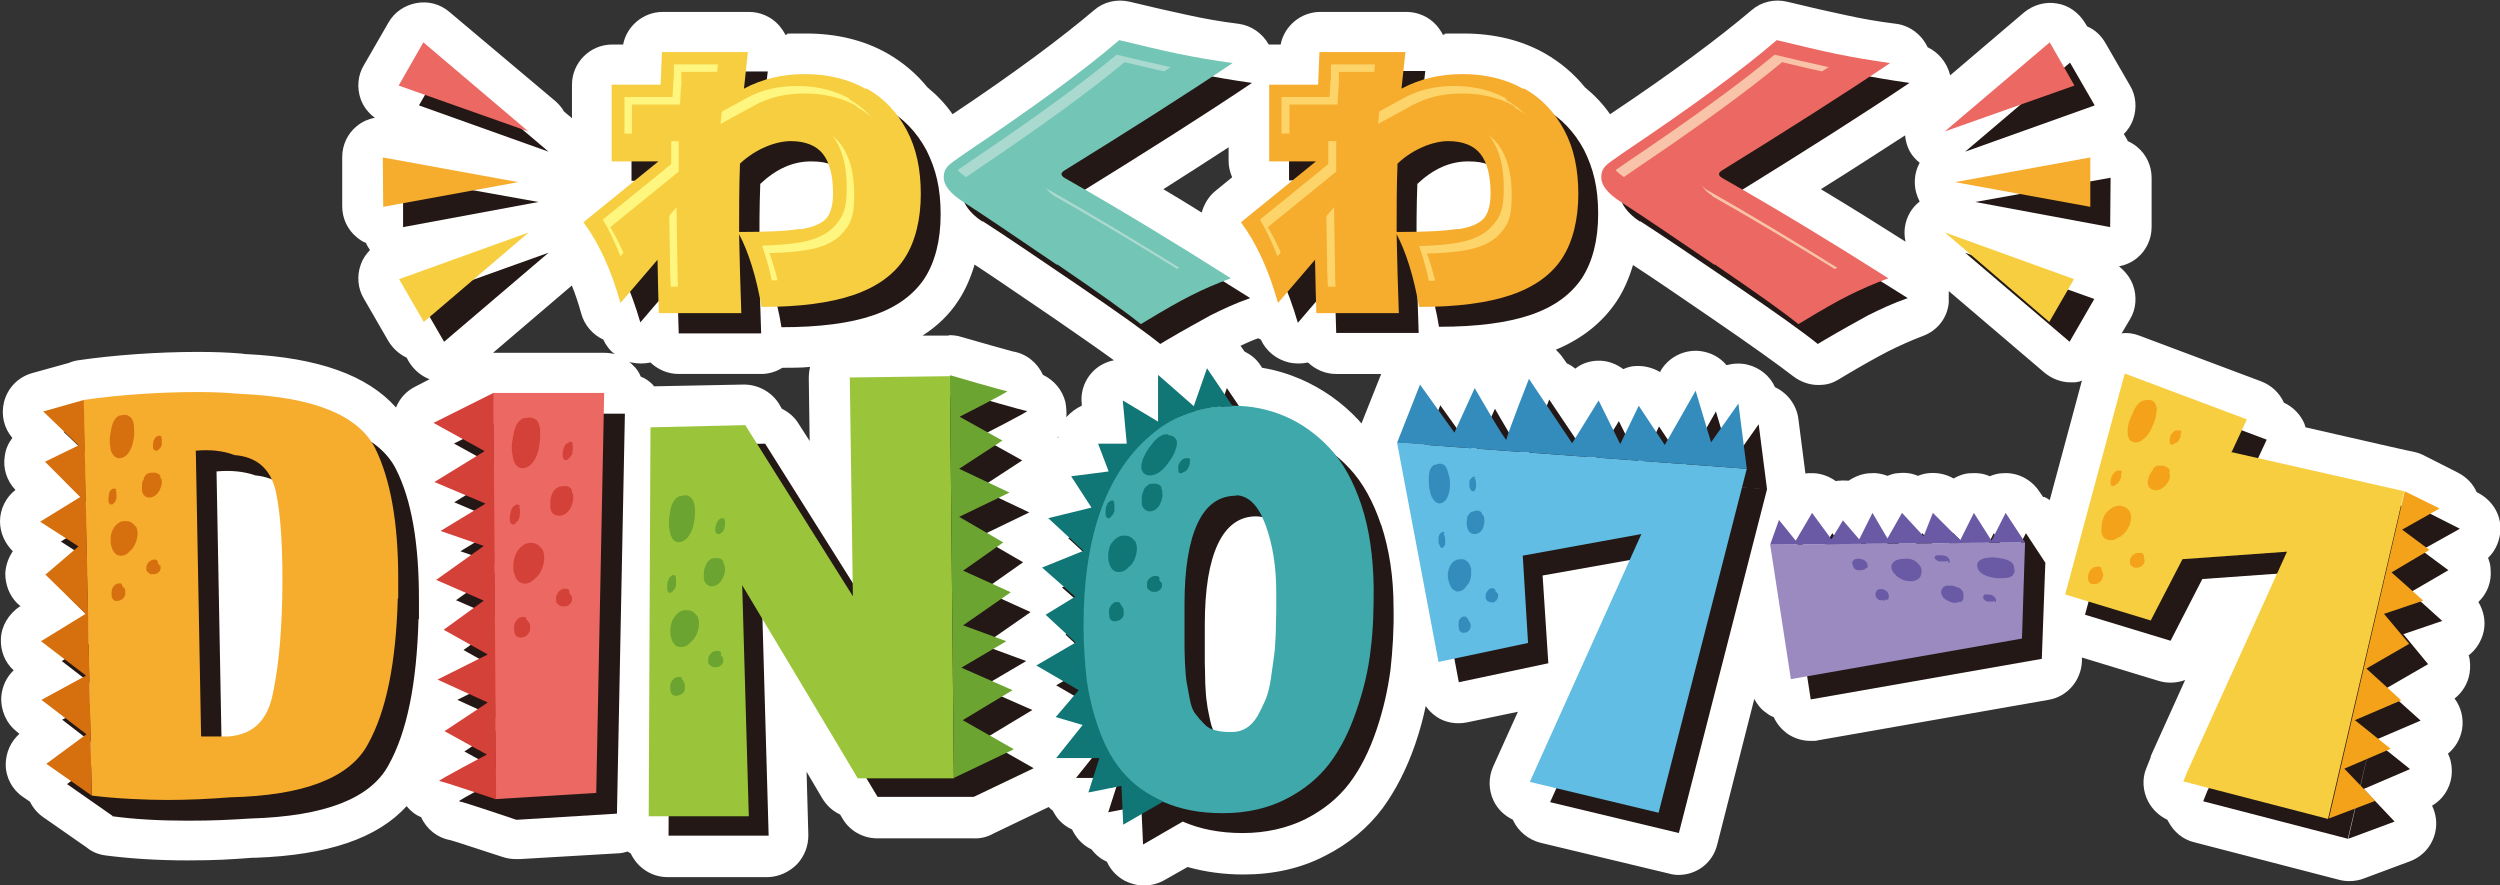 <?xml version="1.0" encoding="UTF-8"?>
<svg xmlns="http://www.w3.org/2000/svg" version="1.1" viewBox="0 0 566.9 200.7">
  <rect x="0" y="0" width="566.9" height="200.7" fill="#333333" stroke="none"/>
  <defs>
    <style>
      .cls-1 {
        fill: #f8c3a9;
      }

      .cls-2 {
        fill: #d44138;
      }

      .cls-3 {
        fill: #aad9cf;
      }

      .cls-4 {
        fill: #348cbd;
      }

      .cls-5 {
        fill: #73c5b5;
      }

      .cls-6 {
        fill: #6a5aa5;
      }

      .cls-7 {
        fill: #ec6862;
      }

      .cls-8 {
        fill: #231815;
      }

      .cls-9 {
        fill: #9a8ac0;
      }

      .cls-10 {
        fill: #f6ce40;
      }

      .cls-11 {
        fill: #fff67f;
      }

      .cls-12 {
        fill: #fff;
      }

      .cls-13 {
        fill: #f5a21b;
      }

      .cls-14 {
        fill: #fdd469;
      }

      .cls-15 {
        fill: #3ea8ab;
      }

      .cls-16 {
        fill: #f6ac2d;
      }

      .cls-17 {
        fill: #6ba430;
      }

      .cls-18 {
        fill: #61bde3;
      }

      .cls-19 {
        fill: #9ac53b;
      }

      .cls-20 {
        fill: #f6ad2d;
      }

      .cls-21 {
        fill: #d66f0d;
      }

      .cls-22 {
        fill: #117676;
      }
    </style>
  </defs>
  <!-- Generator: Adobe Illustrator 28.7.5, SVG Export Plug-In . SVG Version: 1.2.0 Build 176)  -->
  <g>
    <g id="_レイヤー_1" data-name="レイヤー_1">
      <g>
        <path class="cls-12" d="M564.2,126.5c1.8-1.7,2.8-4.2,2.8-6.7,0-3.4-2-6.4-5-8l-.4-.2c-.8-1.9-2.3-3.4-4.2-4.4l-7.3-3.7c-.9-.5-1.9-.9-3-1.1-.7-.1-4.6-1-24.3-5.5,0-.2-.2-.4-.2-.7-.9-2.2-2.6-3.9-4.7-4.9-1-2.2-2.8-3.9-5.1-4.8l-27.7-10.4c-1.3-.5-2.7-.7-4-.5l1.9-3.2c1.4-2.3,1.6-5.2.7-7.7-.6-1.7-1.8-3.2-3.2-4.3,1.5-.3,2.9-.9,4.1-1.9,2.1-1.7,3.3-4.3,3.3-7v-11.2c0-2.7-1.2-5.3-3.3-7-.6-.5-1.4-1-2.1-1.3-.2-.5-.6-1.1-.9-1.6.9-.9,1.7-2.1,2.1-3.3.9-2.5.7-5.4-.7-7.7l-5.6-9.7c-1-1.7-2.4-3-4.1-3.7l-.5-.8c-1.4-2.3-3.7-4-6.3-4.4-2.7-.5-5.4.3-7.5,2l-16.8,14.3s0,0,0-.1c-.7-2.8-2.6-5.1-5.1-6.3-1.3-2.8-4-4.9-7.1-5.3-4.1-.5-8-1.2-11.6-2-3.8-.8-8.2-1.8-13.1-3-2.9-.7-5.9,0-8.1,1.9-7.3,6.2-18,14.2-32.1,23.6-1.6-2.3-3.5-4.3-5.7-6.1-2.5-3.1-5.6-5.7-9.1-7.7-5.3-3-11.5-4.5-18.4-4.5s-3.1,0-4.7.3c-.4-.8-.9-1.5-1.5-2.2-1.7-1.9-4.2-3-6.8-3h-19.5c-4.4,0-8.2,3.2-9,7.4h-2.5c0,0-.2,0-.2,0-1.4-2.5-3.9-4.3-6.8-4.7-4.1-.5-8-1.2-11.6-2-3.7-.8-8.2-1.8-13.1-3-2.9-.7-5.9,0-8.1,1.9-7.3,6.2-18,14.2-32.1,23.6-1.6-2.3-3.5-4.3-5.7-6.1-2.5-3.1-5.6-5.7-9.1-7.7-5.3-3-11.5-4.5-18.4-4.5s-3.1,0-4.7.3c-.4-.8-.9-1.5-1.5-2.2-1.7-1.9-4.2-3-6.8-3h-19.5c-4.4,0-8.2,3.2-9,7.4h-2.5c-5,0-9.1,4.1-9.1,9.1v7.6l-1.8-1.5c-.5-.9-1.2-1.7-2-2.4L101.9,2.7c-2.1-1.8-4.8-2.5-7.5-2-2.7.5-5,2.1-6.3,4.4l-5.6,9.7c-1.4,2.3-1.6,5.2-.7,7.7.6,1.7,1.8,3.2,3.2,4.2-1.5.3-2.9.9-4.1,1.9-2.1,1.7-3.3,4.3-3.3,7v11.2c0,2.7,1.2,5.3,3.3,7,.6.5,1.3,1,2.1,1.3.2.6.6,1.1.9,1.6-.9.9-1.7,2.1-2.1,3.3-.9,2.5-.7,5.4.7,7.7l5.6,9.7c1,1.6,2.4,2.9,4.1,3.7l.5.9c1.1,1.8,2.7,3.2,4.7,4l-3.3,1.7c-2,1-3.5,2.7-4.3,4.7-6.5-7.3-17.6-11.3-33.9-12.1-.3,0-.6,0-.8-.1-3.7-.3-6.2-.4-10.4-.4-8.8,0-18.8.7-27,1.9-.7.1-1.4.3-2.1.6l-8.3,2.3c-3.2.9-5.6,3.4-6.4,6.6-.7,2.9,0,5.9,1.9,8.1-.9,1.2-1.5,2.5-1.7,4-.5,2.8.4,5.7,2.4,7.8C1.4,112.7,0,115.4,0,118.2c0,2.6,1.1,5,2.9,6.8-1,1.5-1.6,3.2-1.7,5,0,2.6.9,5,2.7,6.8l.8.7h-.2c-2.5,1.7-4.2,4.4-4.3,7.4-.1,2.7.9,5.3,2.9,7.1-1.6,1.5-2.6,3.6-2.8,5.9-.2,3.1,1.1,6.1,3.5,8l.6.5c-2,1.8-3.1,4.3-3.1,7,0,2.9,1.5,5.7,3.9,7.3l1.6,1.1c.7,1.4,1.7,2.6,3,3.5l9.9,6.9c1.2,1,2.7,1.6,4.4,1.8,5.5.7,11.7,1.1,18.3,1.1s9.6-.2,14.9-.6c.2,0,.5,0,.7,0,16.3-.6,27.6-4.4,34.2-11.7.9,1.1,2,2,3.3,2.5,1.2,2.7,3.7,4.7,6.6,5.2,1.5.4,7.1,2.3,11.8,3.8.9.3,1.9.5,2.9.5s.8,0,1.2,0l22.1-1.3c.8,0,1.5-.2,2.2-.4.2.1.5.3.7.4.5,1,1.1,1.9,1.9,2.7,1.7,1.7,4,2.7,6.5,2.7h22.8c2.5-.1,4.8-1.2,6.5-2.9,1.7-1.8,2.6-4.1,2.6-6.6l-.4-14.4,3.6,6.1c1,1.6,2.3,2.8,4,3.6l.6,1c1.6,2.7,4.6,4.4,7.8,4.4h21.8c1.6.1,3.2-.3,4.6-1.1l12.5-6c.3.3.6.6.9.8.4.7.8,1.4,1.4,2.1.9,1,1.9,1.7,3,2.2.4.8.9,1.6,1.5,2.3.8.9,1.8,1.7,2.9,2.2.8,1,1.7,1.9,2.9,2.5.2.1.4.2.6.3.8,1.8,2.2,3.3,4,4.3,1.4.7,2.9,1.1,4.4,1.1s3.2-.4,4.6-1.2l5.3-3c3.9,1.1,8.1,1.7,12.7,1.7,6.8,0,13-1.4,18.4-4.2,5.4-2.7,9.8-6.4,13.1-10.8,3-4.1,5.5-9,7.4-14.5,1-2.9,1.8-5.8,2.4-8.7.6.9,1.4,1.7,2.4,2.4,2,1.4,4.6,1.8,7,1.3l11.5-2.4-5.6,12.4c-1.1,2.5-1.1,5.3.1,7.8.9,1.9,2.5,3.4,4.4,4.3,0,0,0,.2.1.3,1.2,2.4,3.4,4.2,6.1,4.9l29.2,7c.7.2,1.4.3,2.1.3,4.1,0,7.8-2.7,8.8-6.9l8.4-33c.7,1.3,1.6,2.4,2.8,3.2.5.4,1,.7,1.6.9.7,1.5,1.7,2.7,3,3.7,1.6,1.1,3.4,1.7,5.3,1.7s1.1,0,1.6-.1l52.4-9.2c4.3-.7,7.4-4.4,7.6-8.7v-.9s17.4,5.3,17.4,5.3c2,.6,4.1.5,6-.2l-7.5,16.6c-.1.2-.2.5-.3.7,0,0,0,.1,0,.2l-1,2.5c-1,2.4-.8,5.2.4,7.5,1,1.9,2.5,3.3,4.4,4.2,0,.1.1.3.2.4,1.2,2.3,3.3,4.1,5.9,4.7l32.8,8.5c.8.2,1.5.3,2.3.3,1.2,0,2.4-.2,3.6-.7l10.2-3.8c2.9-1.1,5-3.5,5.7-6.5.5-2.1.2-4.2-.7-6.1,2.4-1.4,4-3.8,4.4-6.6.2-1.8,0-3.6-.8-5.2,1.7-1.4,2.8-3.3,3.2-5.5.4-2.5-.2-5-1.7-7,1.8-1.4,3-3.4,3.4-5.7.2-1.4.2-2.8-.2-4.1,1.7-1.3,2.9-3.2,3.4-5.4.5-2.3,0-4.7-1.2-6.7,1.7-1.6,2.7-3.8,2.8-6.1,0-1.1,0-2.3-.4-3.3ZM308.7,96c-.2-.2-.4-.5-.6-.7-3.8-4.1-8.3-7.2-13.1-9.3-2.8-1.2-5.7-2.1-8.8-2.6l-.4-.6c-.9-1.4-2.2-2.4-3.6-3.1l-.9-1.3c1.3-.6,2.6-1.2,4-1.7.2.1.4.2.6.3,1.2,2.6,3.5,4.5,6.4,5.2,1.4.3,2.9.3,4.3,0,1.7,1.6,3.9,2.6,6.4,2.6h10.2l-4.5,11.3ZM148.1,87.3c-.8-.8-1.7-1.5-2.8-1.9-.4-1-1-1.9-1.8-2.6-.3-.3-.5-.5-.8-.7.2,0,.3.1.5.1,1.4.3,2.9.3,4.3,0,1.7,1.6,3.9,2.6,6.4,2.6h18.7c1.7,0,3.4-.5,4.8-1.4,2.2,0,4.3,0,6.3-.2-.2.8-.3,1.7-.3,2.6l.2,14.2-2.5-3.9c-.9-1.5-2.3-2.7-3.8-3.4l-.7-1.2c-1.7-2.7-4.8-4.3-7.9-4.3l-20.4.4c0,0-.2-.2-.2-.3ZM215.2,76.1h-6c3.3-2.1,6.1-4.8,8.1-7.9,1.6-2.4,2.8-5.2,3.7-8.2,4.6,3,10.5,7.1,17.9,12.1,5.8,4,10.4,7.2,13.7,9.6-1.1.2-2.1.6-3.1,1.2-2.9,1.8-4.6,5.2-4.2,8.6v.5c-1.3.6-2.5,1.5-3.5,2.6.1-1,0-2.1-.2-3.4-.7-2.8-2.6-5-5.1-6.2-1.3-2.8-3.8-4.8-6.8-5.3-1.5-.4-7.6-2.1-11.7-3.3-.9-.3-1.9-.4-2.9-.4ZM240,99.2c0,0-.2,0-.3.1.1-.1.2-.2.3-.3,0,0,0,.1,0,.2ZM433.1,34.4c.6,1,1.3,1.8,2.2,2.5-.7,1.3-1.1,2.8-1.1,4.4,0,1.6.4,3,1.1,4.4-.9.7-1.6,1.5-2.2,2.5-1.2,2.1-1.5,4.4-1,6.6-6.3-4-12.7-8-19.2-11.9,6.9-4.3,13.2-8.4,19.1-12.2.1,1.3.5,2.6,1.1,3.7ZM279.4,40.2l-3.8,3.1c-1.6,1.3-2.6,3.1-3.1,4.9-2.9-1.8-5.8-3.6-8.7-5.3,5.2-3.3,10.2-6.5,14.8-9.5v3.1c0,1.3.3,2.5.8,3.7ZM129.7,64.8c.8,2,1.5,4.1,2.1,6.3.7,2.6,2.6,4.8,5,5.9.6,1.3,1.5,2.5,2.6,3.3-.8-.2-1.6-.3-2.5-.3h-25.1l17.8-15.2ZM463.3,112.7l-.9-1.3c-1.8-2.7-4.9-4.3-8.1-4.1-1.1,0-2.2.3-3.1.7-1.3-.6-2.7-.8-4.1-.7-1.5,0-2.9.5-4.1,1.2-1.9-1.1-4.2-1.5-6.4-1.1-.6.1-1.1.3-1.7.5-1.4-.6-2.9-.8-4.5-.6-.8,0-1.6.3-2.4.6-1.1-.4-2.3-.7-3.6-.6-1.9,0-3.7.7-5.2,1.7-.7,0-1.3-.1-2,0-.3,0-.6,0-.9.1-1.7-1.2-3.7-1.9-5.8-1.8-.4,0-.8,0-1.1.1l-1.6-12.4c-.4-3.2-2.5-5.9-5.3-7.2-1.1-2.5-3.4-4.4-6.2-5.1-1.6-.4-3.3-.3-4.8.1-1.5-1.8-3.6-2.9-6-3.2-3.6-.4-7.2,1.4-9,4.6v.2c-1.7-1-3.6-1.5-5.5-1.4-1,0-2,.3-2.9.7-1.5-1.1-3.2-1.8-5.1-1.9-2.1-.1-4.2.5-5.8,1.8-.6-.5-1.2-.9-1.9-1.2l-1-1.4c-.4-.6-1-1.2-1.5-1.7,6-2.5,10.6-6.2,13.8-11,1.6-2.4,2.8-5.2,3.7-8.2,4.6,3,10.6,7.1,17.9,12.1,9.2,6.3,15.3,10.7,18.4,13.1,1.7,1.3,3.7,2,5.7,2s3.2-.4,4.7-1.3l1.5-.9c3.7-2.2,6.9-4,9.6-5.4,2.4-1.2,5-2.4,7.9-3.5,3.3-1.2,5.6-4.1,5.9-7.6,0-.9,0-1.7,0-2.6l21.7,18.5c1.7,1.4,3.8,2.2,5.9,2.2s1,0,1.5-.1c.4,0,.7-.1,1.1-.3l-7.3,27.1c-.4-.3-.8-.5-1.2-.7Z"/>
        <g>
          <g>
            <path class="cls-8" d="M153.9,75.6h18.7c-.2-6-.4-11.9-.5-17.9,1,1.9,2,4.2,2.9,7.2.9,2.9,1.7,6,2.2,9.3,8.6,0,15.6-.9,20.8-2.7,5.3-1.8,9.1-4.6,11.6-8.3,2.4-3.7,3.7-8.6,3.7-14.6s-1.1-10.3-3.2-14.5c-2.2-4.1-5.2-7.3-9.2-9.5-4-2.2-8.6-3.4-13.9-3.4s-9.7,1.1-13.8,3.3c.2-1.6.4-4.4.9-8.3h-19.5l-.3,7.4h-11.1v17.4h10.6c0,0-17,13.8-17,13.8,3.5,4.7,6.2,10.8,8.4,18.3l8.4-9.8c.1,5.5.2,9.5.3,12.1ZM172.2,57.2c0-5.2,0-10.4.2-15.5,3.6-3.4,7.4-5.1,11.5-5.1s5.7,1,7.3,2.9c1.5,1.9,2.3,4.9,2.3,8.9s-.5,4.5-1.5,5.7c-1,1.2-3,2-6,2.5-2.9.4-7.6.7-13.8.7Z"/>
            <path class="cls-8" d="M222.9,50.2c4.8,3.1,11.9,7.9,21.3,14.3,9.4,6.4,15.7,10.9,18.9,13.5l1.5-.9c3.9-2.3,7.2-4.1,9.9-5.6,2.8-1.4,5.8-2.8,9-3.9-12.6-8-25.1-15.5-37.6-22.7-.5-.3-.8-.6-.8-.9s.2-.5.6-.8c14.7-9.1,27.5-17.2,38.2-24.4-4.3-.6-8.4-1.3-12.3-2.1-3.9-.8-8.4-1.9-13.4-3.1-7.9,6.8-19.4,15.2-34.6,25.4l-2.7,1.9c-1.7,1.2-2.5,2.5-2.5,3.8s1.4,3.6,4.3,5.5Z"/>
            <path class="cls-8" d="M285.9,54.9c3.5,4.7,6.2,10.8,8.4,18.3l8.4-9.8c.1,5.5.2,9.5.3,12.1h18.7c-.2-6-.4-11.9-.5-17.9,1,1.9,2,4.2,2.9,7.2.9,2.9,1.7,6,2.2,9.3,8.6,0,15.5-.9,20.8-2.7,5.3-1.8,9.1-4.6,11.6-8.3,2.4-3.7,3.7-8.6,3.7-14.6s-1.1-10.3-3.2-14.5c-2.2-4.1-5.2-7.3-9.2-9.5-4-2.2-8.6-3.4-13.9-3.4s-9.7,1.1-13.8,3.3c.2-1.6.4-4.4.9-8.3h-19.5l-.3,7.4h-11.1v17.4h10.6c0,0-17,13.8-17,13.8ZM321.2,57.2c0-5.2,0-10.4.2-15.5,3.6-3.4,7.4-5.1,11.5-5.1s5.7,1,7.3,2.9c1.5,1.9,2.3,4.9,2.3,8.9s-.5,4.5-1.5,5.7c-1,1.2-3,2-6,2.5-2.9.4-7.6.7-13.8.7Z"/>
            <path class="cls-8" d="M372,50.2c4.8,3.1,11.9,7.9,21.3,14.3,9.4,6.4,15.7,10.9,18.9,13.5l1.5-.9c3.9-2.3,7.2-4.1,9.9-5.6,2.8-1.4,5.8-2.8,9-3.9-12.6-8-25.1-15.5-37.6-22.7-.5-.3-.8-.6-.8-.9s.2-.5.6-.8c14.7-9.1,27.5-17.2,38.2-24.4-4.3-.6-8.4-1.3-12.3-2.1-3.9-.8-8.4-1.9-13.4-3.1-7.9,6.8-19.4,15.2-34.6,25.4l-2.7,1.9c-1.7,1.2-2.5,2.5-2.5,3.8s1.4,3.6,4.3,5.5Z"/>
            <polygon class="cls-8" points="100.6 14.2 95 23.9 124.4 34.4 100.6 14.2"/>
            <polygon class="cls-8" points="122.1 45.8 91.4 40.3 91.4 51.5 122.1 45.8"/>
            <polygon class="cls-8" points="95.1 67.8 100.7 77.5 124.4 57.3 95.1 67.8"/>
            <polygon class="cls-8" points="469.4 14.2 445.6 34.4 475 23.9 469.4 14.2"/>
            <polygon class="cls-8" points="478.5 51.5 478.6 40.3 447.9 45.8 478.5 51.5"/>
            <polygon class="cls-8" points="445.6 57.3 469.3 77.5 474.9 67.8 445.6 57.3"/>
            <path class="cls-8" d="M549.2,124.7l8.6-4.8-7.9-4h0s-39.3-8.9-39.3-8.9l3.4-7.3-27.7-10.4-13.5,50.1,19.4,5.9,7.2-14,23.7-1.7-22.3,49.2c0,.1-.1.3-.2.4l-1,2.5,32.8,8.5,5.6-23.8-5.5,23.8,10.5-3.9-7-7.4,10.5-4.5-8.1-6.5,10.5-4.5-8-7.2,9.7-5.6-5.6-6.8,8.8-3-7.2-6.5,8.6-5-6.2-4.6Z"/>
            <polygon class="cls-8" points="330.8 154.7 351.1 150.4 349.8 130.5 376.8 125.7 351.5 181.9 380.7 188.9 400.7 110.9 321.4 105 330.8 154.7"/>
            <path class="cls-8" d="M392.6,105l-3.5-11.7-7,12.3-5.9-8.9-4.2,8.7-4.9-9.9-6,9.7-9.8-14.6s-5.1,13-5.1,13.8-7.2-11.7-7.2-11.7l-4.6,10.1-7.8-10.9-5.2,13.2,79.3,5.9-1.9-14.8-6.2,8.8Z"/>
            <polygon class="cls-8" points="456.2 127.1 452.1 120.9 449.1 127 442.9 120.9 440.8 126.2 435.9 120.9 432.5 126.7 429.2 120.9 426.1 126.9 422.5 122.5 419.8 126.9 415.5 120.9 411.7 127.1 408 122.4 405.9 128.1 405.9 128.1 410.6 158.6 463 149.4 463.8 127.6 459.4 120.9 456.2 127.1"/>
            <path class="cls-8" d="M222.8,167.8l11.3-6.8-11.6-5.1,10.2-6-9.8-3.6,10.8-7.5-10.8-4.9,9.1-6.4-10-5.8,11.4-5.5-11.4-5.4,9.8-6.4-9.7-5.4s11.4-5.8,10.8-5.8-12.3-3.4-12.9-3.6h0s0,0,0,0h0s0,0,0,0l-22.8.3.7,49.5-24.4-38.8-21.5.5-.4,88.4h22.7c0-.1-1.5-52.5-1.5-52.5l26.2,43.7h21.8c0,.1,0,0,0,0l13.6-6.5-11.6-6.6Z"/>
            <path class="cls-8" d="M313.2,119.1c-1.8-5.4-4.2-9.7-7.2-12.9-3-3.2-6.4-5.6-10.1-7.2-3.7-1.6-7.7-2.4-11.9-2.4l-5.8-8.6-3,8.6-8.1-7.1v10.6l-8-4.8.9,9.8h-6.5l2.4,6.3-8.5,1.1,4.6,7.1-9.8,2.4,8,7.4-9.4,3.8,7.5,6.6-6.7,4.1,6.8,6.3-8.9,5.2,9.6,5.6-5.2,6.1,6.1,1.8-6,7.5h9.8l-2.5,7.8,7.5-1.5.4,8.8,9-5.2c3.9,1.7,8.4,2.6,13.6,2.6s10.1-1.1,14.3-3.2c4.1-2.1,7.4-4.8,9.9-8.1,2.5-3.3,4.5-7.3,6.1-12,1.6-4.7,2.6-9.2,3.2-13.7.5-4.5.8-9.2.7-14.1,0-7.1-1-13.3-2.8-18.8ZM294,143.3c0,.9,0,2.5-.1,4.8,0,2.2-.2,4-.4,5.4-.2,1.3-.4,3-.7,5-.3,2-.7,3.6-1.2,4.8-.5,1.2-1.1,2.4-1.8,3.7-.7,1.3-1.5,2.2-2.6,2.8-1,.6-2.2.9-3.4.9s-2.5-.1-3.6-.4c-1-.3-1.9-.8-2.6-1.5-.7-.8-1.3-1.5-1.9-2.2-.5-.7-1-1.8-1.3-3.3-.3-1.5-.6-2.7-.7-3.8-.2-1-.3-2.6-.4-4.6,0-2-.1-3.6-.1-4.8v-8.4c0-8.1,1-14.2,3-18.4,2-4.2,5-6.3,8.8-6.2,2.9,0,5.1,2.4,6.7,6.8,1.6,4.4,2.4,9.5,2.4,15.1v4.4Z"/>
            <path class="cls-8" d="M59,94h0c-3.7-.3-5.9-.5-9.7-.5-7.9,0-17.5.6-25.7,1.8h0c0,0-9.2,2.6-9.2,2.6l8,7.6-7.6,3.7,8,8-9,5.6,8.7,5.6-7.5,6.4,9,8.9-10,6.2,10.1,7.8-10,5.5,10.1,7.8-9,6.8,10.3,7.2-.3-14,.3,14.1c5.2.7,10.9,1,17.1,1s9.2-.2,14.3-.5h0c16.7-.5,27.1-4.5,31.2-12.1,4.2-7.5,6.4-18.5,6.8-33.1h.1v-4.6c0-12.7-1.7-22.5-5.2-29.4-3.8-7.6-14.1-11.7-30.8-12.4ZM68.6,140.2c-.3,9.3-1.1,16.9-2.4,22.9-1.4,5.2-4.6,8.1-9.8,8.4h-6.1c0,0-1.2-64.6-1.2-64.6,3.3-.3,6.2,0,8.8.9h0c5.2.5,8.3,3.4,9.4,8.6,1.1,5.2,1.5,13.2,1.4,23.9Z"/>
            <path class="cls-8" d="M102.8,100.5l11.6,6.4-11.4,7,11.6,4.9-10.2,6.2,9.8,3.4-10.8,7.7,10.8,4.7-9.1,6.6,10,5.6-11.4,5.7,11.4,5.2-9.8,6.5,9.6,5.3s-11.4,6-10.8,6c.6,0,13,4.2,13,4.2h0s22.8-1.4,22.8-1.4l1.8-90.7h-25.2l-13.6,6.8Z"/>
          </g>
          <g>
            <g>
              <g>
                <g>
                  <path class="cls-10" d="M196.4,20c4,2.2,7,5.4,9.2,9.5,2.2,4.1,3.2,8.9,3.2,14.5s-1.2,10.8-3.7,14.6c-2.4,3.7-6.3,6.5-11.6,8.3-5.3,1.8-12.2,2.7-20.8,2.7-.6-3.3-1.3-6.4-2.2-9.3-.9-2.9-1.9-5.3-2.9-7.2.1,5.9.3,11.9.5,17.9h-18.7c-.1-2.6-.2-6.7-.3-12.1l-8.4,9.8c-2.1-7.5-4.9-13.6-8.4-18.3l17-13.8h0c0,0-10.6,0-10.6,0v-17.4h11.1l.3-7.4h19.5c-.4,3.9-.7,6.6-.9,8.3,4.1-2.2,8.7-3.3,13.8-3.3s9.9,1.1,13.9,3.4ZM181.4,52c2.9-.4,4.9-1.3,6-2.5,1-1.2,1.5-3.1,1.5-5.7,0-4-.8-7-2.3-8.9-1.5-1.9-4-2.9-7.3-2.9s-7.9,1.7-11.5,5.1c-.2,5.1-.2,10.3-.2,15.5,6.3,0,10.9-.2,13.8-.7Z"/>
                  <path class="cls-5" d="M239.6,60c-9.4-6.4-16.5-11.2-21.3-14.3-2.9-1.9-4.3-3.7-4.3-5.5s.8-2.6,2.5-3.8l2.7-1.9c15.2-10.2,26.7-18.6,34.6-25.4,5.1,1.2,9.5,2.3,13.4,3.1,3.9.8,8,1.5,12.3,2.1-10.7,7.2-23.5,15.3-38.2,24.4-.4.3-.6.5-.6.8s.3.6.8.9c12.5,7.1,25,14.7,37.6,22.7-3.2,1.2-6.3,2.5-9,3.9-2.8,1.4-6.1,3.3-9.9,5.6l-1.5.9c-3.2-2.6-9.5-7.1-18.9-13.5Z"/>
                  <path class="cls-16" d="M345.5,20c4,2.2,7,5.4,9.2,9.5,2.2,4.1,3.2,8.9,3.2,14.5s-1.2,10.8-3.7,14.6c-2.4,3.7-6.3,6.5-11.6,8.3-5.3,1.8-12.2,2.7-20.8,2.7-.6-3.3-1.3-6.4-2.2-9.3-.9-2.9-1.9-5.3-2.9-7.2.1,5.9.3,11.9.5,17.9h-18.7c-.1-2.6-.2-6.7-.3-12.1l-8.4,9.8c-2.1-7.5-4.9-13.6-8.4-18.3l17-13.8h0c0,0-10.6,0-10.6,0v-17.4h11.1l.3-7.4h19.5c-.4,3.9-.7,6.6-.9,8.3,4.1-2.2,8.7-3.3,13.8-3.3s9.9,1.1,13.9,3.4ZM330.5,52c2.9-.4,4.9-1.3,6-2.5,1-1.2,1.5-3.1,1.5-5.7,0-4-.8-7-2.3-8.9-1.5-1.9-4-2.9-7.3-2.9s-7.9,1.7-11.5,5.1c-.2,5.1-.2,10.3-.2,15.5,6.3,0,10.9-.2,13.8-.7Z"/>
                  <path class="cls-7" d="M388.7,60c-9.4-6.4-16.5-11.2-21.3-14.3-2.9-1.9-4.3-3.7-4.3-5.5s.8-2.6,2.5-3.8l2.7-1.9c15.2-10.2,26.7-18.6,34.6-25.4,5.1,1.2,9.5,2.3,13.4,3.1,3.9.8,8,1.5,12.3,2.1-10.7,7.2-23.5,15.3-38.2,24.4-.4.3-.6.5-.6.8s.3.6.8.9c12.5,7.1,25,14.7,37.6,22.7-3.2,1.2-6.2,2.5-9,3.9-2.8,1.4-6.1,3.3-9.9,5.6l-1.5.9c-3.2-2.6-9.5-7.1-18.9-13.5Z"/>
                </g>
                <path class="cls-11" d="M192.5,22.3c-3.3-1.8-7.2-2.8-11.7-2.8s-8.2.9-11.6,2.8l-7.5,4.1.8-8.5c0-.8.2-1.9.3-3.3h-10v3c-.1,0-.3,4.4-.3,4.4h-10.9v8.3h10.6v4.6h0v2.3l-1.7,1.4-13.8,11.2c1.5,2.5,2.8,5.3,4,8.3l3.2-3.7,7.8-9.1.2,12c0,3,.1,5.5.2,7.7h9.6c0-3.1-.2-6.1-.2-9.2h0v-4.1l-.3-18.2.6,1v-.8s1.4-1.3,1.4-1.3c4.5-4.2,9.4-6.3,14.7-6.3s9.1,2.5,10.8,4.6c2.2,2.8,3.3,6.6,3.3,11.8s-.9,6.6-2.6,8.6c-1.8,2.1-4.7,3.4-8.8,4-2,.3-4.6.5-7.8.6.2.6.4,1.2.6,1.8.6,1.9,1.2,4,1.6,6.1,6.4-.2,11.6-1,15.6-2.4,4.3-1.5,7.4-3.6,9.3-6.5,1.9-3,2.9-7,2.9-12.1s-.9-8.9-2.7-12.3c-1.8-3.4-4.2-5.9-7.4-7.7Z"/>
                <path class="cls-3" d="M237.1,33.1c10.4-6.4,19.9-12.4,28.4-17.9-.3,0-.7-.1-1-.2-3.3-.7-7.1-1.6-11.3-2.6-7.9,6.6-19.1,14.7-33.2,24.2l-2.6,1.8c0,0-.2.1-.2.2.3.4.9.9,1.9,1.6,4.8,3.1,12,8,21.4,14.4,7.5,5.2,13,9,16.6,11.8,3.5-2,6.5-3.7,9-5,.4-.2.9-.4,1.3-.7-10-6.2-20.1-12.3-30-17.9h0s0,0,0,0c-2.6-1.6-3-3.7-3-4.8s.3-3.1,2.8-4.6Z"/>
                <path class="cls-14" d="M341.5,22.3c-3.3-1.8-7.2-2.8-11.7-2.8s-8.2.9-11.6,2.8l-7.5,4.1.8-8.5c0-.8.2-1.9.3-3.3h-10v3c-.1,0-.3,4.4-.3,4.4h-10.9v8.3h10.6v4.6h0v2.3l-1.7,1.4-13.8,11.2c1.5,2.5,2.8,5.3,4,8.3l3.2-3.7,7.8-9.1.2,12c0,2.9.1,5.5.2,7.7h9.6c0-3.1-.2-6.1-.2-9.2h0v-4.1l-.3-18.2.6,1.1v-.8s1.4-1.3,1.4-1.3c4.5-4.2,9.4-6.3,14.7-6.3s9.1,2.5,10.8,4.6c2.2,2.8,3.3,6.6,3.3,11.8s-.9,6.6-2.6,8.6c-1.8,2.1-4.7,3.4-8.8,4-2,.3-4.6.5-7.8.6.2.6.4,1.2.6,1.8.6,1.9,1.2,4,1.6,6.1,6.4-.2,11.6-1,15.6-2.4,4.3-1.5,7.4-3.6,9.2-6.5,1.9-3,2.9-7,2.9-12.1s-.9-8.9-2.7-12.3c-1.8-3.4-4.2-5.9-7.4-7.7Z"/>
                <path class="cls-1" d="M386.5,42.6h0c-2.6-1.6-3-3.7-3-4.9s.3-3.1,2.8-4.6c10.4-6.4,19.9-12.4,28.4-17.9-.3,0-.7-.1-1-.2-3.3-.7-7.1-1.6-11.3-2.6-7.9,6.6-19.1,14.7-33.2,24.2l-2.6,1.8c0,0-.2.1-.2.2.3.4.9.9,1.9,1.6,4.8,3.1,12,8,21.4,14.4,7.5,5.2,13,9,16.6,11.8,3.5-2,6.5-3.7,9-5,.4-.2.9-.4,1.3-.7-10-6.2-20.1-12.3-30-17.9h0Z"/>
                <path class="cls-10" d="M194.2,24c-3.3-1.8-7.2-2.8-11.7-2.8s-8.2.9-11.6,2.8l-7.5,4.1.8-8.5c0-.8.2-1.9.3-3.3h-10v3c-.1,0-.3,4.4-.3,4.4h-10.9v8.3h10.6v4.6h0v2.3l-1.7,1.4-13.8,11.2c1.5,2.5,2.8,5.3,4,8.3l3.2-3.7,7.8-9.1.2,12c0,3,.1,5.5.2,7.7h9.6c0-3.1-.2-6.1-.2-9.2h0v-4.1l-.3-18.2.6,1v-.8s1.4-1.3,1.4-1.3c4.5-4.2,9.4-6.3,14.7-6.3s9.1,2.5,10.8,4.6c2.2,2.8,3.3,6.6,3.3,11.8s-.9,6.6-2.6,8.6c-1.8,2.1-4.7,3.4-8.8,4-2,.3-4.6.5-7.8.6.2.6.4,1.2.6,1.8.6,1.9,1.2,4,1.6,6.1,6.4-.2,11.6-1,15.6-2.4,4.3-1.5,7.4-3.6,9.3-6.5,1.9-3,2.9-7,2.9-12.1s-.9-8.9-2.7-12.3c-1.8-3.4-4.2-5.9-7.4-7.7Z"/>
                <path class="cls-5" d="M238.9,34.8c10.4-6.4,19.9-12.4,28.4-17.9-.3,0-.7-.1-1-.2-3.3-.7-7.1-1.6-11.3-2.6-7.9,6.6-19.1,14.7-33.2,24.2l-2.6,1.8c0,0-.2.1-.2.2.3.4.9.9,1.9,1.6,4.8,3.1,12,8,21.4,14.4,7.5,5.2,13,9,16.6,11.8,3.5-2,6.5-3.7,9-5,.4-.2.9-.4,1.3-.7-10-6.2-20.1-12.3-30-17.9h0s0,0,0,0c-2.6-1.6-3-3.7-3-4.8s.3-3.1,2.8-4.6Z"/>
                <path class="cls-20" d="M343.3,24c-3.3-1.8-7.2-2.8-11.7-2.8s-8.2.9-11.6,2.8l-7.5,4.1.8-8.5c0-.8.2-1.9.3-3.3h-10v3c-.1,0-.3,4.4-.3,4.4h-10.9v8.3h10.6v4.6h0v2.3l-1.7,1.4-13.8,11.2c1.5,2.5,2.8,5.3,4,8.3l3.2-3.7,7.8-9.1.2,12c0,2.9.1,5.5.2,7.7h9.6c0-3.1-.2-6.1-.2-9.2h0v-4.1l-.3-18.2.6,1.1v-.8s1.4-1.3,1.4-1.3c4.5-4.2,9.4-6.3,14.7-6.3s9.1,2.5,10.8,4.6c2.2,2.8,3.3,6.6,3.3,11.8s-.9,6.6-2.6,8.6c-1.8,2.1-4.7,3.4-8.8,4-2,.3-4.6.5-7.8.6.2.6.4,1.2.6,1.8.6,1.9,1.2,4,1.6,6.1,6.4-.2,11.6-1,15.6-2.4,4.3-1.5,7.4-3.6,9.3-6.5,1.9-3,2.9-7,2.9-12.1s-.9-8.9-2.7-12.3c-1.8-3.4-4.2-5.9-7.4-7.7Z"/>
                <path class="cls-7" d="M388.2,44.3h0c-2.6-1.6-3-3.7-3-4.9s.3-3.1,2.8-4.6c10.4-6.4,19.9-12.4,28.4-17.9-.3,0-.7-.1-1-.2-3.3-.7-7.1-1.6-11.3-2.6-7.9,6.6-19.1,14.7-33.2,24.2l-2.6,1.8c0,0-.2.1-.2.2.3.4.9.9,1.9,1.6,4.8,3.1,12,8,21.4,14.4,7.5,5.2,13,9,16.6,11.8,3.5-2,6.5-3.7,9-5,.4-.2.9-.4,1.3-.7-10-6.2-20.1-12.3-30-17.9h0Z"/>
              </g>
              <g>
                <g>
                  <polygon class="cls-7" points="96 9.6 119.8 29.8 90.4 19.4 96 9.6"/>
                  <polygon class="cls-16" points="86.8 35.7 117.5 41.3 86.9 46.9 86.8 35.7"/>
                  <polygon class="cls-10" points="90.5 63.3 119.9 52.7 96.1 73 90.5 63.3"/>
                </g>
                <g>
                  <polygon class="cls-7" points="464.8 9.6 441 29.8 470.4 19.4 464.8 9.6"/>
                  <polygon class="cls-16" points="474 35.7 443.3 41.3 474 46.9 474 35.7"/>
                  <polygon class="cls-10" points="470.3 63.3 441 52.7 464.7 73 470.3 63.3"/>
                </g>
              </g>
            </g>
            <g>
              <path class="cls-10" d="M506.1,102.4l3.4-7.3-27.7-10.4-13.5,50.1,19.4,5.9,7.2-13.9,23.7-1.7-22.3,49.2c0,.1-.1.3-.2.4l-1,2.5,32.8,8.5,17.3-74.3c0,0-39.3-8.9-39.3-8.9Z"/>
              <polygon class="cls-13" points="545.3 111.4 528.1 185.6 538.6 181.6 531.6 174.3 542.1 169.8 534 163.3 544.5 158.8 536.6 151.6 546.3 146 540.6 139.2 549.5 136.2 542.3 129.8 550.9 124.7 544.7 120.1 553.2 115.3 545.3 111.4"/>
              <g>
                <path class="cls-13" d="M488.7,91.5c-.4-.7-1.1-.9-1.8-.8-.1,0-.2-.1-.3,0-1.9.2-2.7,2.2-3.3,3.7-.4.8-.7,1.7-.8,2.6-.1.8-.1,2,.4,2.7.8,1,2.2.7,3,0,.8-.6,1.5-1.5,1.9-2.4.4-.8.8-1.7,1-2.6.2-1,.5-2.1,0-3Z"/>
                <path class="cls-13" d="M491.9,107.6c0-.1,0-.2,0-.3.1-.3.2-.6,0-.9-.4-.5-1-.8-1.6-.8,0,0-.1,0-.2,0-.4,0-.6,0-.9,0-.4.1-.5.3-.8.5,0,.1-.2.2-.2.3,0,0,0,.1,0,.2,0,0-.2.2-.3.3-.2.3-.3.6-.5.9-.2.4-.3.9-.4,1.4,0,.6.1,1.3.7,1.6.8.6,1.7.4,2.5,0,.5-.3,1-.8,1.3-1.3.4-.5.6-1.2.6-1.8Z"/>
                <path class="cls-13" d="M483.2,116.6c-.2-.5-.5-1.1-1-1.4-.6-.4-1.3-.6-2-.5-.8.1-1.4.5-2,1-.8.6-1.3,1.6-1.5,2.6-.1.6-.2,1.2-.2,1.8,0,.3,0,.7.1,1,.2.5.5,1,1.1,1.2.9.4,1.8.2,2.6-.4.3-.1.6-.2.8-.4.5-.4,1-.9,1.3-1.5.3-.5.6-1,.7-1.6.2-.6.2-1.3,0-1.9Z"/>
                <path class="cls-13" d="M481.2,107.2s0,0,0,0c0,0,0-.2-.1-.3,0,0-.1-.1-.2-.2,0,0-.2,0-.3,0,0,0-.2,0-.3,0-.1,0-.2,0-.3.1-.2,0-.4.2-.6.4,0,.1-.2.2-.3.4-.2.3-.3.5-.4.9,0,.2-.1.4-.1.6,0,.2,0,.4,0,.6,0,.2.1.3.2.4,0,.1.2.2.3.1.2,0,.3,0,.5-.2.1,0,.2-.1.3-.2,0,0,.1,0,.2-.1,0,0,0,0,.1-.1,0,0,.2-.2.3-.3,0,0,0-.1.1-.2,0-.1.1-.3.2-.4,0,0,0,0,0,0,.1-.2.2-.5.2-.8,0-.3,0-.5,0-.7Z"/>
                <path class="cls-13" d="M494.7,98.1s0,0,0,0c0,0,0-.2-.1-.3,0,0-.1-.1-.2-.2,0,0-.2,0-.3,0,0,0-.2,0-.3,0-.1,0-.2,0-.4,0-.2,0-.4.2-.6.4,0,.1-.2.2-.3.3-.2.2-.3.5-.4.8,0,.2-.1.4-.1.6,0,.2,0,.4,0,.6,0,.2.1.3.2.4,0,.1.2.2.3.1.2,0,.4,0,.5-.2.1,0,.2-.1.4-.2,0,0,.1,0,.2,0,0,0,0,0,.1-.1,0,0,.2-.2.3-.3,0,0,0-.1.1-.2,0-.1.1-.2.2-.4,0,0,0,0,0,0,.1-.2.2-.5.2-.7,0-.2,0-.5,0-.6Z"/>
                <path class="cls-13" d="M486.3,127c0-.2-.1-.4-.2-.6,0-.2.2-.3,0-.5,0-.2-.2-.4-.4-.5-.1,0-.2,0-.3,0,0,0,0,0-.1,0-.2,0-.3,0-.5,0-.2,0-.3,0-.5.1-.1,0-.3.1-.4.2-.1,0-.3.2-.4.3-.1.1-.2.2-.3.4,0,.1-.1.3-.2.4,0,.1,0,.3,0,.5,0,.1,0,.3,0,.4,0,.1,0,.3.2.4.1.2.3.4.5.5,0,0,.2.1.3.1,0,0,.2,0,.3,0,0,0,0,0,.1,0,.1,0,.3,0,.4,0,.1,0,.3,0,.4-.1.3-.1.7-.4.9-.7,0-.2.2-.3.2-.5,0-.1,0-.2,0-.4Z"/>
                <path class="cls-13" d="M476.7,129.8c0-.3-.1-.6-.2-.8,0,0,0-.2,0-.2-.1-.2-.3-.3-.5-.3,0,0,0,0,0,0,0,0,0,0,0,0,0,0-.1,0-.2,0-.6-.1-1.2.2-1.6.6-.4.4-.6.9-.7,1.4,0,0,0,.2,0,.2,0,0,0,0,0,0-.1.5,0,1.1.4,1.5.4.3,1,.3,1.5.2.2,0,.4-.2.6-.3.2-.2.5-.4.6-.6.1-.3.2-.6.3-.9,0-.3,0-.5,0-.8Z"/>
              </g>
            </g>
            <g>
              <polygon class="cls-18" points="316.8 100.4 326.2 150.1 346.5 145.8 345.3 126 372.2 121.1 346.9 177.3 376.1 184.3 396.1 106.3 316.8 100.4"/>
              <path class="cls-4" d="M396.1,106.3l-79.3-5.9,5.2-13.2,7.8,10.9,4.6-10.1s7.2,12.5,7.2,11.7,5.1-13.8,5.1-13.8l9.8,14.6,6-9.7,4.9,9.9,4.2-8.7,5.9,8.9,7-12.3,3.5,11.7,6.2-8.8,1.9,14.8Z"/>
              <g>
                <path class="cls-4" d="M327.3,105.4c-.6-.4-1.2-.3-1.8,0-.1,0-.2,0-.3,0-1.4.9-1.2,2.8-1.2,4.2,0,.8.2,1.6.4,2.4.2.7.7,1.6,1.4,2,1,.5,2-.3,2.4-1.2.4-.8.6-1.8.6-2.7,0-.8,0-1.7-.3-2.5-.2-.8-.5-1.9-1.3-2.4Z"/>
                <path class="cls-4" d="M336.3,116.9c0,0-.1-.1-.2-.2,0-.3-.1-.5-.4-.7-.5-.3-1.1-.3-1.6,0,0,0-.1,0-.2,0-.3.1-.5.2-.7.5-.2.2-.3.4-.5.7,0,.1,0,.2,0,.3,0,0,0,.1,0,.2,0,.1,0,.2-.1.3,0,.3,0,.6,0,.9,0,.4.1.8.3,1.2.2.5.6.9,1.2,1,.8.1,1.6-.3,2-1,.3-.5.4-1,.5-1.6,0-.5,0-1.2-.2-1.7Z"/>
                <path class="cls-4" d="M332.9,127.5c-.4-.4-.8-.7-1.3-.7-.6,0-1.2,0-1.8.4-.6.4-.9.9-1.2,1.6-.3.8-.4,1.8-.2,2.6.1.5.3,1,.5,1.5.1.2.3.5.5.7.4.3.8.6,1.3.5.8,0,1.5-.6,1.9-1.3.2-.2.3-.4.5-.6.3-.5.4-1.1.5-1.7,0-.5,0-1,0-1.5-.1-.5-.3-1.1-.7-1.5Z"/>
                <path class="cls-4" d="M327.6,120.8s0,0,0,0c0,0-.1-.1-.2-.2,0,0-.1,0-.2,0-.1,0-.2,0-.3.1,0,0-.1.1-.2.2,0,0-.2.1-.2.2-.1.1-.2.3-.3.6,0,.1,0,.3,0,.4,0,.3,0,.5,0,.8,0,.2,0,.4.2.6,0,.2.1.3.2.5,0,.1.2.2.3.2.1,0,.2,0,.3,0,.1,0,.2-.2.3-.4,0,0,.1-.2.2-.3,0,0,0-.1,0-.1,0,0,0,0,0-.2,0,0,0-.2,0-.3,0,0,0-.1,0-.2,0-.1,0-.3,0-.4,0,0,0,0,0,0,0-.2,0-.5-.1-.7,0-.2-.2-.4-.3-.5Z"/>
                <path class="cls-4" d="M334.6,108.3s0,0,0,0c0,0-.1-.1-.2-.2,0,0-.1,0-.2,0-.1,0-.2,0-.3.1,0,0-.1.1-.2.2,0,0-.2.1-.2.2-.1.1-.2.3-.3.5,0,.1,0,.2,0,.4,0,.2,0,.5,0,.8,0,.2,0,.4.2.5,0,.2.1.3.2.4.1.1.2.2.3.2.1,0,.2,0,.3,0,.1,0,.3-.2.3-.4,0,0,.1-.2.2-.3,0,0,0,0,0-.1,0,0,0,0,0-.2,0,0,0-.2,0-.3,0,0,0-.1,0-.2,0-.1,0-.2,0-.4,0,0,0,0,0,0,0-.2,0-.4-.1-.6,0-.2-.2-.4-.3-.5Z"/>
                <path class="cls-4" d="M339.5,134.5c-.1-.2-.3-.3-.4-.4,0-.2,0-.3-.1-.5-.1-.1-.3-.2-.5-.2,0,0-.2,0-.3,0,0,0,0,0-.1,0-.1,0-.3.1-.4.2-.1,0-.2.2-.3.3,0,.1-.2.2-.3.4,0,.1-.1.3-.2.4,0,.1,0,.3,0,.4,0,.1,0,.3,0,.4,0,.1,0,.3.1.4,0,.1.1.2.2.3,0,0,.2.2.3.2.2.1.4.2.6.2,0,0,.2,0,.3,0,0,0,.2,0,.3,0,0,0,0,0,0,0,.1,0,.2-.1.3-.2,0,0,.2-.2.3-.2.2-.3.4-.6.4-.9,0-.2,0-.3,0-.5,0-.1,0-.2-.1-.3Z"/>
                <path class="cls-4" d="M333,140.5c-.1-.2-.3-.4-.5-.5,0,0,0-.1-.1-.2-.2,0-.4,0-.5,0,0,0,0,0,0,0,0,0,0,0,0,0,0,0,0,0-.1,0-.5.1-.9.6-1,1.1-.1.5-.1.9,0,1.4,0,0,0,.1,0,.2,0,0,0,0,0,0,0,.5.4.9.9,1,.5,0,.9-.1,1.3-.4.1-.1.3-.3.3-.4.1-.2.2-.5.2-.7,0-.3,0-.6-.2-.8,0-.2-.2-.4-.4-.6Z"/>
              </g>
            </g>
            <g>
              <polygon class="cls-9" points="406.1 154 458.5 144.8 459.2 123 401.4 123.5 406.1 154"/>
              <polygon class="cls-6" points="459.2 123 401.4 123.5 403.4 117.9 407.2 122.6 410.9 116.3 415.3 122.3 417.9 118 421.6 122.3 424.6 116.3 428 122.1 431.3 116.3 436.2 121.6 438.3 116.3 444.5 122.5 447.6 116.3 451.6 122.6 454.8 116.3 459.2 123"/>
              <g>
                <path class="cls-6" d="M456.4,130.4c.5-.5.5-1.1.3-1.7,0-.1,0-.2,0-.3-.5-1.5-2.4-1.7-3.7-1.9-.8-.1-1.5-.2-2.3,0-.7,0-1.6.3-2.1.9-.6.8-.1,1.9.6,2.5.7.5,1.6.9,2.4,1,.8.2,1.6.3,2.4.2.8,0,1.8,0,2.5-.7Z"/>
                <path class="cls-6" d="M444,136.6c0,0,.2-.1.2-.1.3,0,.5,0,.7-.2.4-.4.4-1,.3-1.5,0,0,0-.1,0-.2,0-.3-.1-.5-.3-.7-.2-.3-.3-.4-.6-.6-.1,0-.2,0-.3-.1,0,0-.1,0-.2,0,0,0-.2-.1-.3-.2-.3-.1-.5-.1-.8-.2-.4,0-.8,0-1.2,0-.5,0-1,.4-1.2.9-.3.7,0,1.5.6,2,.4.4.9.6,1.4.8.5.2,1.1.3,1.6.1Z"/>
                <path class="cls-6" d="M434.7,131.5c.4-.3.8-.6.9-1.1.2-.6.2-1.2,0-1.7-.3-.6-.7-1-1.2-1.4-.7-.5-1.6-.7-2.4-.6-.5,0-1,0-1.5.2-.3,0-.5.2-.8.3-.4.3-.7.6-.8,1.1-.1.8.3,1.5.9,2,.2.2.3.4.5.5.5.3.9.6,1.5.8.5.1.9.2,1.4.2.5,0,1.1,0,1.5-.4Z"/>
                <path class="cls-6" d="M441.9,127.7s0,0,0,0c0,0,.2-.1.2-.2,0,0,0-.1,0-.2,0,0,0-.2,0-.3,0,0,0-.1-.1-.2,0,0-.1-.2-.2-.3-.1-.1-.3-.3-.5-.4-.1,0-.2,0-.4-.1-.2,0-.5-.1-.8-.1-.2,0-.4,0-.6,0-.2,0-.3,0-.5.1-.1,0-.2.2-.3.2,0,0,0,.2,0,.3,0,.1.1.3.3.4,0,0,.2.2.3.2,0,0,0,0,.1.1,0,0,0,0,.1,0,0,0,.2.1.3.1,0,0,.1,0,.2,0,.1,0,.2,0,.4,0,0,0,0,0,0,0,.2,0,.4,0,.7,0,.2,0,.4,0,.5-.2Z"/>
                <path class="cls-6" d="M452.4,136.6s0,0,0,0c0,0,.2-.1.2-.2,0,0,0-.1,0-.2,0,0,0-.2,0-.3,0,0,0-.1-.1-.2,0,0-.1-.2-.2-.3-.1-.1-.3-.3-.5-.4-.1,0-.2,0-.3-.1-.2,0-.5-.1-.7-.1-.2,0-.4,0-.5,0-.2,0-.3,0-.4.2-.1,0-.2.2-.2.3,0,0,0,.2,0,.3,0,.1.1.3.3.4,0,0,.2.2.2.2,0,0,0,0,.1.1,0,0,0,0,.1,0,0,0,.2.1.3.1,0,0,.1,0,.2,0,.1,0,.2,0,.3,0,0,0,0,0,0,0,.2,0,.4,0,.6,0,.2,0,.4,0,.5-.2Z"/>
                <path class="cls-6" d="M427,136.3c.2,0,.3-.2.5-.3.2,0,.3,0,.5,0,.2-.1.3-.3.3-.5,0,0,0-.2,0-.3,0,0,0,0,0-.1,0-.1,0-.3-.1-.4,0-.1-.1-.3-.2-.4,0-.1-.2-.2-.3-.3-.1,0-.2-.2-.3-.2-.1,0-.2-.1-.4-.2-.1,0-.3,0-.4,0-.1,0-.3,0-.4,0-.1,0-.2,0-.3.1,0,0-.2.1-.3.2-.1.2-.2.3-.3.5,0,0,0,.2,0,.3,0,0,0,.2,0,.3,0,0,0,0,0,0,0,.1,0,.2.1.3,0,.1.1.2.2.3.2.3.4.5.8.5.2,0,.3,0,.4,0,.1,0,.2,0,.3,0Z"/>
                <path class="cls-6" d="M422.6,129.2c.2,0,.4-.2.6-.4,0,0,.1,0,.2,0,.1-.1.1-.3.1-.5,0,0,0,0,0,0s0,0,0,0c0,0,0,0,0-.1,0-.5-.4-.9-.8-1.2-.4-.2-.8-.3-1.3-.3,0,0-.1,0-.2,0,0,0,0,0,0,0-.5,0-.9.2-1.1.6-.2.4,0,.9.2,1.3,0,.2.2.3.3.4.2.2.4.3.7.3.3,0,.5,0,.8,0,.2,0,.4-.1.6-.2Z"/>
              </g>
            </g>
            <path class="cls-19" d="M192.6,85.6l22.8-.3.9,91.2h-21.8c0-.1-26.2-43.8-26.2-43.8l1.5,52.4h-22.7c0,.1.4-88.2.4-88.2l21.5-.5,24.4,38.8-.7-49.5Z"/>
            <path class="cls-17" d="M215.4,85.2l.9,91.2,13.6-6.5-11.6-6.6,11.3-6.8-11.6-5.1,10.2-6-9.8-3.6,10.8-7.5-10.8-4.9,9.1-6.4-10-5.8,11.4-5.5-11.4-5.4,9.8-6.4-9.7-5.4s11.4-5.8,10.8-5.8-12.9-3.6-12.9-3.6Z"/>
            <g>
              <path class="cls-17" d="M156.6,112.8c-.6-.6-1.4-.6-2.1-.3-.1,0-.2,0-.4,0-1.8.7-2.1,3-2.3,4.6-.1.9-.2,1.9,0,2.9.1.9.4,2,1.1,2.6,1,.8,2.4.1,3.1-.8.7-.9,1.1-1.9,1.3-3,.2-1,.3-1.9.3-2.9,0-1-.1-2.3-.9-3Z"/>
              <path class="cls-17" d="M164.3,128.2c0-.1-.1-.2-.2-.3,0-.3,0-.6-.3-.9-.5-.5-1.2-.5-1.8-.4,0,0-.1,0-.2,0-.4,0-.6.1-.9.4-.3.2-.5.4-.7.8,0,.1-.1.2-.2.4,0,0,0,.2,0,.2,0,.1-.2.2-.2.4-.1.3-.2.7-.2,1,0,.5,0,1,0,1.5.1.6.5,1.2,1.1,1.5.9.4,1.9,0,2.5-.7.5-.5.7-1.1,1-1.7.2-.6.3-1.3.1-2Z"/>
              <path class="cls-17" d="M158,139.6c-.3-.5-.8-.9-1.3-1.1-.7-.2-1.5-.2-2.1,0-.8.3-1.3.9-1.8,1.6-.6.9-.8,2-.8,3,0,.6,0,1.2.3,1.8.1.3.2.7.4.9.3.5.8.9,1.4.9,1,.1,1.9-.3,2.5-1.1.3-.2.5-.4.7-.6.4-.6.7-1.2.9-1.8.2-.6.3-1.2.3-1.8,0-.6-.1-1.3-.5-1.9Z"/>
              <path class="cls-17" d="M153.3,130.7s0,0,0,0c0,0-.1-.2-.2-.2,0,0-.1,0-.2-.1-.1,0-.2,0-.3,0,0,0-.2,0-.3.2-.1,0-.2.1-.3.2-.2.1-.3.3-.4.6,0,.1-.1.3-.2.4,0,.3-.1.6-.1,1,0,.2,0,.5,0,.7,0,.2,0,.4.2.6,0,.2.2.3.3.3.1,0,.2.1.3,0,.2,0,.3-.2.5-.4,0-.1.2-.2.3-.3,0,0,0-.1.1-.2,0,0,0-.1.1-.2,0,0,.1-.2.2-.4,0,0,0-.1,0-.2,0-.1,0-.3,0-.4,0,0,0,0,0,0,0-.3,0-.5,0-.8,0-.3,0-.5-.2-.7Z"/>
              <path class="cls-17" d="M164.4,117.8s0,0,0,0c0,0-.1-.2-.2-.2,0,0-.1,0-.2-.1-.1,0-.2,0-.3,0,0,0-.2,0-.3.1-.1,0-.2.1-.3.2-.2.1-.3.3-.5.6,0,.1-.1.3-.2.4,0,.3-.1.6-.2.9,0,.2,0,.4,0,.6,0,.2,0,.4.2.5,0,.2.2.3.3.3.1,0,.2,0,.4,0,.2,0,.3-.2.5-.3.1,0,.2-.2.3-.3,0,0,0,0,.1-.1,0,0,0,0,.1-.2,0,0,.1-.2.2-.4,0,0,0-.1,0-.2,0-.1,0-.3.1-.4,0,0,0,0,0,0,0-.3,0-.5,0-.8,0-.2,0-.5-.2-.6Z"/>
              <path class="cls-17" d="M163.9,149.2c0-.2-.2-.4-.4-.6,0-.2,0-.4,0-.6-.1-.2-.3-.4-.6-.4-.1,0-.2,0-.3,0,0,0,0,0-.1,0-.2,0-.3,0-.5.1-.2,0-.3.1-.5.2-.1.1-.3.2-.4.4-.1.1-.2.3-.3.4,0,.1-.1.3-.2.5,0,.2,0,.3,0,.5,0,.2,0,.3,0,.5,0,.1,0,.3.2.4,0,.1.2.2.3.3.2.2.4.3.7.4.1,0,.2,0,.3,0,.1,0,.2,0,.3,0s0,0,.1,0c.1,0,.3,0,.4-.1.1,0,.3-.1.4-.2.3-.2.6-.5.7-.9,0-.2,0-.4,0-.5,0-.1,0-.2,0-.4Z"/>
              <path class="cls-17" d="M155.1,154.7c-.1-.3-.3-.5-.5-.8,0,0,0-.2,0-.2-.2-.2-.4-.2-.6-.2,0,0,0,0,0,0h0c0,0-.1,0-.2,0-.6,0-1.2.5-1.5,1-.3.5-.4,1-.3,1.6,0,0,0,.2,0,.2,0,0,0,0,0,0,0,.6.2,1.2.8,1.4.5.2,1.1,0,1.6-.2.2-.1.4-.3.5-.4.2-.2.4-.5.4-.8,0-.3,0-.7,0-1,0-.3-.2-.5-.3-.8Z"/>
            </g>
            <g>
              <g>
                <path class="cls-15" d="M279.5,92c4.2,0,8.2.8,11.9,2.4,3.7,1.6,7.1,4,10.1,7.2,3,3.2,5.4,7.5,7.2,12.9,1.8,5.4,2.7,11.7,2.8,18.8,0,4.9-.1,9.6-.7,14.1-.5,4.5-1.6,9.1-3.2,13.7-1.6,4.7-3.6,8.7-6.1,12-2.5,3.3-5.8,6-9.9,8.1-4.1,2.1-8.9,3.2-14.3,3.2s-9.7-.9-13.6-2.6c-3.9-1.7-6.9-3.9-9.2-6.6-2.3-2.6-4.1-5.9-5.5-9.8-1.4-3.9-2.3-7.7-2.8-11.4-.4-3.7-.7-7.8-.7-12.2,0-9.4,1.1-17.8,3.6-25.2,2.5-7.4,6.3-13.3,11.5-17.8,5.2-4.5,11.4-6.7,18.7-6.7ZM280.4,112.4c-3.9,0-6.8,2-8.8,6.2-2,4.2-3,10.4-3,18.4v8.4c0,1.2,0,2.8.1,4.8s.2,3.5.4,4.6c.2,1,.4,2.3.7,3.8.3,1.5.7,2.6,1.3,3.3.5.7,1.2,1.5,1.9,2.2.7.8,1.6,1.3,2.6,1.5,1,.3,2.2.4,3.6.4s2.4-.3,3.4-.9c1-.6,1.9-1.6,2.6-2.8.7-1.3,1.3-2.5,1.8-3.7.5-1.2.9-2.8,1.2-4.8.3-2,.5-3.6.7-5,.2-1.3.3-3.1.4-5.4,0-2.2.1-3.8.1-4.8v-4.4c0-5.7-.8-10.7-2.4-15.1-1.6-4.4-3.8-6.7-6.7-6.8Z"/>
                <path class="cls-22" d="M263.9,181.8c-3.9-1.7-6.9-3.9-9.2-6.6-2.3-2.6-4.1-5.9-5.5-9.8-1.4-3.9-2.3-7.7-2.8-11.4-.4-3.7-.7-7.8-.7-12.2,0-9.4,1.1-17.8,3.6-25.2,2.5-7.4,6.3-13.3,11.5-17.8,5.2-4.5,11.4-6.7,18.7-6.7l-5.8-8.6-3,8.6-8.1-7.1v10.6l-8-4.8.9,9.8h-6.5l2.4,6.3-8.5,1.1,4.6,7.1-9.8,2.4,8,7.4-9.4,3.8,7.5,6.6-6.7,4.1,6.8,6.3-8.9,5.2,9.6,5.6-5.2,6.1,6.1,1.8-6,7.5h9.8l-2.5,7.8,7.5-1.5.4,8.8,9-5.2Z"/>
              </g>
              <g>
                <path class="cls-22" d="M266.8,99.9c-.3-.8-.9-1.1-1.7-1.2-.1,0-.2-.2-.3-.2-1.9-.2-3.2,1.7-4.2,3-.6.8-1,1.6-1.4,2.5-.3.8-.6,2-.2,2.8.6,1.2,2,1.2,3.1.7,1-.4,1.8-1.2,2.5-2.1.6-.8,1.2-1.6,1.6-2.5.4-.9.9-2.1.6-3.1Z"/>
                <path class="cls-22" d="M263.6,111.3c0-.1-.1-.2-.2-.3,0-.3,0-.6-.3-.9-.5-.4-1.2-.5-1.8-.4,0,0-.1,0-.2,0-.4,0-.6.1-.9.4-.3.2-.5.4-.7.7,0,.1-.1.2-.2.4,0,0,0,.1,0,.2,0,.1-.2.2-.2.4-.1.3-.2.7-.2,1,0,.5,0,1,0,1.5.1.6.5,1.2,1.1,1.5.9.4,1.9,0,2.5-.7.5-.5.7-1.1.9-1.7.2-.6.3-1.3.1-2Z"/>
                <path class="cls-22" d="M257.3,122.7c-.3-.5-.8-.9-1.3-1.1-.7-.2-1.4-.2-2.1,0-.7.3-1.3.9-1.8,1.5-.6.8-.8,2-.8,3,0,.6,0,1.2.3,1.8.1.3.2.7.4.9.3.5.8.8,1.4.9,1,.1,1.9-.3,2.5-1.1.3-.2.5-.4.7-.6.4-.6.7-1.1.9-1.8.2-.6.3-1.2.3-1.8,0-.6-.1-1.3-.5-1.9Z"/>
                <path class="cls-22" d="M252.7,113.8s0,0,0,0c0,0-.1-.2-.2-.2,0,0-.1,0-.2-.1-.1,0-.2,0-.3,0,0,0-.2,0-.3.2-.1,0-.2.1-.3.2-.2.1-.3.3-.4.6,0,.1-.1.3-.2.4,0,.3-.1.6-.1,1,0,.2,0,.5,0,.7,0,.2,0,.4.2.6,0,.2.2.3.3.3.1,0,.2.1.3,0,.2,0,.3-.2.5-.4,0-.1.2-.2.3-.3,0,0,0,0,.1-.2,0,0,0-.1.1-.2,0,0,.1-.2.2-.4,0,0,0-.1,0-.2,0-.1,0-.3,0-.4,0,0,0,0,0,0,0-.3,0-.5,0-.8,0-.3,0-.5-.2-.7Z"/>
                <path class="cls-22" d="M269.9,104.4s0,0,0,0c0,0,0-.2-.1-.3,0,0-.1-.1-.2-.2-.1,0-.2,0-.4,0,0,0-.2,0-.3,0-.1,0-.2,0-.4.1-.2,0-.4.2-.6.4,0,.1-.2.2-.3.4-.2.2-.3.5-.4.8,0,.2-.1.4,0,.6,0,.2,0,.4,0,.6,0,.2.1.3.2.4,0,.1.2.2.3.1.2,0,.4,0,.6-.2.1,0,.2-.1.4-.2,0,0,.1,0,.2-.1,0,0,.1,0,.1-.1,0,0,.2-.2.3-.3,0,0,0-.1.1-.2,0-.1.1-.3.2-.4,0,0,0,0,0,0,0-.2.2-.5.2-.7,0-.2,0-.5,0-.7Z"/>
                <path class="cls-22" d="M263.3,132.2c0-.2-.2-.4-.4-.6,0-.2,0-.4,0-.6-.1-.2-.3-.4-.6-.4-.1,0-.2,0-.3,0,0,0,0,0-.1,0-.2,0-.3,0-.5.1-.1,0-.3.1-.4.2-.1.1-.3.2-.4.3-.1.1-.2.3-.3.4,0,.1-.2.3-.2.5,0,.2,0,.3,0,.5,0,.2,0,.3,0,.5,0,.1,0,.3.2.4,0,.1.2.2.3.3.2.2.4.3.7.4.1,0,.2,0,.3,0,.1,0,.2,0,.3,0,0,0,0,0,.1,0,.1,0,.3,0,.4-.1.1,0,.3-.1.4-.2.3-.2.6-.5.7-.9,0-.2,0-.4,0-.5,0-.1,0-.2,0-.4Z"/>
                <path class="cls-22" d="M254.5,137.6c-.1-.2-.3-.5-.5-.7,0,0,0-.2,0-.2-.2-.1-.4-.2-.6-.2,0,0,0,0,0,0,0,0,0,0,0,0,0,0-.1,0-.2,0-.6,0-1.1.5-1.4,1-.3.5-.4,1-.3,1.6,0,0,0,.2,0,.3,0,0,0,0,0,0,0,.6.2,1.2.8,1.4.5.2,1.1,0,1.6-.2.2-.1.4-.3.5-.4.2-.2.4-.5.4-.8,0-.3,0-.7,0-1,0-.3-.2-.5-.3-.8Z"/>
              </g>
            </g>
            <g>
              <path class="cls-16" d="M44.6,88.9c3.8,0,6,.1,9.7.4h0c16.7.7,27,4.8,30.8,12.4,3.4,6.9,5.2,16.7,5.2,29.4v4.6h-.1c-.4,14.6-2.6,25.6-6.8,33.1-4.1,7.6-14.5,11.6-31.2,12h0c-5.1.4-9.8.6-14.3.6s-11.9-.3-17.1-1l-1.9-89.7c8.2-1.2,17.8-1.8,25.7-1.8ZM45.7,167h6.1c5.2-.4,8.4-3.2,9.8-8.5,1.4-5.9,2.2-13.6,2.4-22.9.2-10.7-.3-18.6-1.4-23.9-1.1-5.2-4.2-8.1-9.4-8.5h0c-2.6-1-5.6-1.3-8.8-1l1.2,64.7Z"/>
              <polygon class="cls-21" points="19 90.7 20.8 180.4 10.5 173.2 19.6 166.5 9.4 158.7 19.5 153.2 9.3 145.4 19.4 139.2 10.3 130.3 17.8 123.9 9.1 118.3 18.2 112.7 10.2 104.7 17.8 101 9.8 93.3 19 90.7"/>
              <g>
                <path class="cls-21" d="M29.4,94.5c-.5-.5-1.3-.5-1.9-.3-.1,0-.2,0-.3,0-1.7.6-1.9,2.8-2.2,4.3-.1.9-.2,1.8,0,2.7,0,.8.4,1.9,1.1,2.4,1,.7,2.2.1,2.9-.7.6-.8,1-1.8,1.2-2.8.2-.9.3-1.8.2-2.7,0-1-.1-2.1-.8-2.8Z"/>
                <path class="cls-21" d="M36.6,108.7c0-.1-.1-.2-.2-.3,0-.3,0-.6-.3-.8-.5-.4-1.1-.5-1.7-.4,0,0-.1,0-.2,0-.3,0-.6.1-.9.3-.3.2-.4.4-.6.7,0,.1,0,.2-.1.3,0,0,0,.1,0,.2,0,.1-.1.2-.2.3-.1.3-.2.6-.2.9,0,.4,0,.9,0,1.4.1.6.5,1.2,1,1.4.9.3,1.7,0,2.4-.7.4-.4.7-1,.9-1.6.2-.6.3-1.3.1-1.8Z"/>
                <path class="cls-21" d="M30.7,119.4c-.3-.5-.7-.9-1.3-1.1-.6-.2-1.4-.2-2,0-.7.3-1.2.8-1.6,1.4-.5.8-.8,1.8-.7,2.8,0,.6,0,1.2.3,1.7,0,.3.2.6.4.9.3.5.7.8,1.3.9.9.1,1.8-.3,2.3-1,.2-.2.5-.4.6-.6.4-.5.7-1.1.9-1.7.1-.5.3-1.1.3-1.6,0-.6-.1-1.2-.4-1.8Z"/>
                <path class="cls-21" d="M26.4,111.1s0,0,0,0c0,0-.1-.2-.2-.2,0,0-.1,0-.2-.1-.1,0-.2,0-.3,0,0,0-.2,0-.2.1,0,0-.2.1-.3.2-.2.1-.3.3-.4.6,0,.1-.1.3-.1.4,0,.3-.1.6-.1.9,0,.2,0,.4,0,.6,0,.2,0,.4.2.5,0,.2.2.3.3.3.1,0,.2,0,.3,0,.2,0,.3-.2.4-.3,0,0,.2-.2.3-.3,0,0,0,0,.1-.1,0,0,0,0,0-.2,0,0,.1-.2.2-.3,0,0,0-.1,0-.2,0-.1,0-.3,0-.4,0,0,0,0,0,0,0-.2,0-.5,0-.8,0-.2,0-.5-.2-.6Z"/>
                <path class="cls-21" d="M36.7,99.1s0,0,0,0c0,0-.1-.2-.2-.2,0,0-.1,0-.2-.1-.1,0-.2,0-.3,0,0,0-.2,0-.3.1-.1,0-.2.1-.3.2-.2.1-.3.3-.4.5,0,.1-.1.3-.2.4,0,.3-.1.5-.1.8,0,.2,0,.4,0,.6,0,.2,0,.4.2.5,0,.1.2.2.3.3.1,0,.2,0,.3,0,.2,0,.3-.1.5-.3,0,0,.2-.2.3-.3,0,0,0,0,.1-.1,0,0,0,0,.1-.2,0,0,.1-.2.2-.3,0,0,0-.1,0-.2,0-.1,0-.3,0-.4,0,0,0,0,0,0,0-.2,0-.5,0-.7,0-.2,0-.4-.2-.6Z"/>
                <path class="cls-21" d="M36.2,128.3c0-.2-.2-.4-.4-.5,0-.2,0-.4,0-.5-.1-.2-.3-.3-.5-.4-.1,0-.2,0-.3,0,0,0,0,0-.1,0-.1,0-.3,0-.4.1-.1,0-.3.1-.4.2-.1,0-.3.2-.4.3-.1.1-.2.3-.3.4,0,.1-.1.3-.2.4,0,.1,0,.3,0,.5,0,.1,0,.3,0,.4,0,.1,0,.3.2.4,0,.1.2.2.3.3.2.2.4.3.6.3,0,0,.2,0,.3,0,0,0,.2,0,.3,0,0,0,0,0,.1,0,.1,0,.3,0,.4-.1.1,0,.3-.1.4-.2.3-.2.5-.5.6-.9,0-.2,0-.3,0-.5,0-.1,0-.2,0-.3Z"/>
                <path class="cls-21" d="M28,133.3c-.1-.2-.3-.5-.4-.7,0,0,0-.2,0-.2-.2-.1-.4-.2-.5-.1,0,0,0,0,0,0s0,0,0,0c0,0,0,0-.2,0-.6,0-1.1.5-1.3.9-.3.5-.3,1-.3,1.5,0,0,0,.2,0,.2,0,0,0,0,0,0,0,.5.2,1.1.7,1.3.5.2,1,0,1.5-.2.2-.1.3-.2.5-.4.2-.2.3-.5.4-.8,0-.3,0-.6,0-.9,0-.2-.1-.5-.3-.7Z"/>
              </g>
            </g>
            <g>
              <g>
                <path class="cls-7" d="M111.8,89.1h25.2l-1.8,90.7-22.8,1.4-.6-92Z"/>
                <path class="cls-2" d="M112.5,181.2l-.6-92.1-13.6,6.8,11.6,6.4-11.4,7,11.6,4.9-10.2,6.2,9.8,3.4-10.8,7.7,10.8,4.7-9.1,6.6,10,5.6-11.4,5.7,11.4,5.2-9.8,6.5,9.6,5.3s-11.4,6-10.8,6c.6,0,13,4.2,13,4.2Z"/>
              </g>
              <g>
                <path class="cls-2" d="M121.5,95.2c-.6-.6-1.5-.6-2.3-.4-.1,0-.3,0-.4,0-2,.7-2.3,3.3-2.6,5.1-.2,1-.2,2.1,0,3.1.1,1,.4,2.2,1.2,2.8,1.1.9,2.6.1,3.4-.9.7-.9,1.2-2.1,1.4-3.3.2-1.1.3-2.1.3-3.2,0-1.1-.1-2.5-1-3.3Z"/>
                <path class="cls-2" d="M129.9,112c0-.1-.1-.2-.2-.3,0-.4,0-.7-.3-1-.6-.5-1.3-.6-2-.4,0,0-.1,0-.2,0-.4,0-.7.2-1,.4-.4.3-.5.5-.8.8,0,.1-.1.3-.2.4,0,0,0,.2,0,.2,0,.1-.2.2-.2.4-.1.3-.2.7-.2,1.1,0,.5,0,1.1,0,1.6.1.7.5,1.4,1.2,1.6,1,.4,2.1,0,2.8-.8.5-.5.8-1.2,1-1.9.2-.7.3-1.5.1-2.2Z"/>
                <path class="cls-2" d="M123,124.6c-.4-.5-.8-1-1.5-1.3-.8-.3-1.6-.3-2.3,0-.8.4-1.4,1-1.9,1.7-.6.9-.9,2.2-.9,3.3,0,.7,0,1.4.3,2,.1.3.2.7.4,1,.4.5.9.9,1.5,1,1.1.2,2.1-.4,2.8-1.2.3-.2.5-.4.7-.7.5-.6.8-1.3,1-2,.2-.6.3-1.3.3-1.9,0-.7-.1-1.5-.5-2.1Z"/>
                <path class="cls-2" d="M117.9,114.8s0,0,0,0c0,0-.1-.2-.2-.3,0,0-.2,0-.2-.1-.1,0-.2,0-.4,0,0,0-.2.1-.3.2-.1,0-.2.1-.3.2-.2.1-.3.4-.5.7,0,.2-.1.3-.2.5,0,.3-.1.7-.2,1.1,0,.3,0,.5,0,.8,0,.2,0,.5.2.6,0,.2.2.3.3.4.1,0,.2.1.4,0,.2,0,.4-.2.5-.4.1-.1.2-.2.3-.3,0,0,.1-.1.2-.2,0,0,0-.1.1-.2,0-.1.1-.2.2-.4,0,0,0-.2,0-.3,0-.2,0-.3.1-.5,0,0,0,0,0,0,0-.3,0-.6,0-.9,0-.3,0-.5-.2-.7Z"/>
                <path class="cls-2" d="M130,100.6s0,0,0,0c0,0-.2-.2-.2-.3,0,0-.2,0-.2-.1-.1,0-.3,0-.4,0-.1,0-.2.1-.3.2-.1,0-.2.1-.4.2-.2.1-.4.3-.5.6,0,.2-.1.3-.2.5,0,.3-.2.6-.2,1,0,.2,0,.5,0,.7,0,.2.1.4.2.6,0,.2.2.3.3.3.1,0,.3.1.4,0,.2,0,.4-.2.5-.4.1-.1.2-.2.3-.3,0,0,.1-.1.2-.2,0,0,0-.1.1-.2,0-.1.2-.2.2-.4,0,0,0-.2,0-.2,0-.2,0-.3.1-.5,0,0,0,0,0,0,0-.3,0-.6,0-.8,0-.3-.1-.5-.2-.7Z"/>
                <path class="cls-2" d="M129.5,135.1c0-.3-.3-.4-.4-.6,0-.2,0-.4,0-.6-.1-.2-.4-.4-.6-.4-.1,0-.3,0-.4,0,0,0,0,0-.1,0-.2,0-.4,0-.5.1-.2,0-.3.2-.5.3-.1.1-.3.2-.4.4-.1.1-.2.3-.3.5,0,.2-.2.3-.2.5,0,.2,0,.4,0,.5,0,.2,0,.4,0,.5,0,.1,0,.3.2.4,0,.1.2.3.3.4.2.2.5.3.7.4.1,0,.2,0,.3,0,.1,0,.2,0,.4,0,0,0,0,0,.1,0,.2,0,.3,0,.5-.1.1,0,.3-.1.4-.2.3-.3.6-.6.7-1,0-.2,0-.4,0-.6,0-.2,0-.3-.1-.4Z"/>
                <path class="cls-2" d="M119.8,141.1c-.1-.3-.3-.6-.5-.8,0,0,0-.2,0-.2-.2-.2-.4-.2-.6-.2,0,0,0,0,0,0s0,0,0,0c0,0-.1,0-.2,0-.7,0-1.3.5-1.6,1.1-.3.5-.4,1.1-.3,1.7,0,0,0,.2,0,.3,0,0,0,0,0,0,0,.6.3,1.3.9,1.5.6.2,1.2,0,1.7-.2.2-.1.4-.3.5-.5.2-.3.4-.5.5-.9,0-.4,0-.7,0-1.1,0-.3-.2-.6-.3-.8Z"/>
              </g>
            </g>
          </g>
        </g>
      </g>
    </g>
  </g>
</svg>